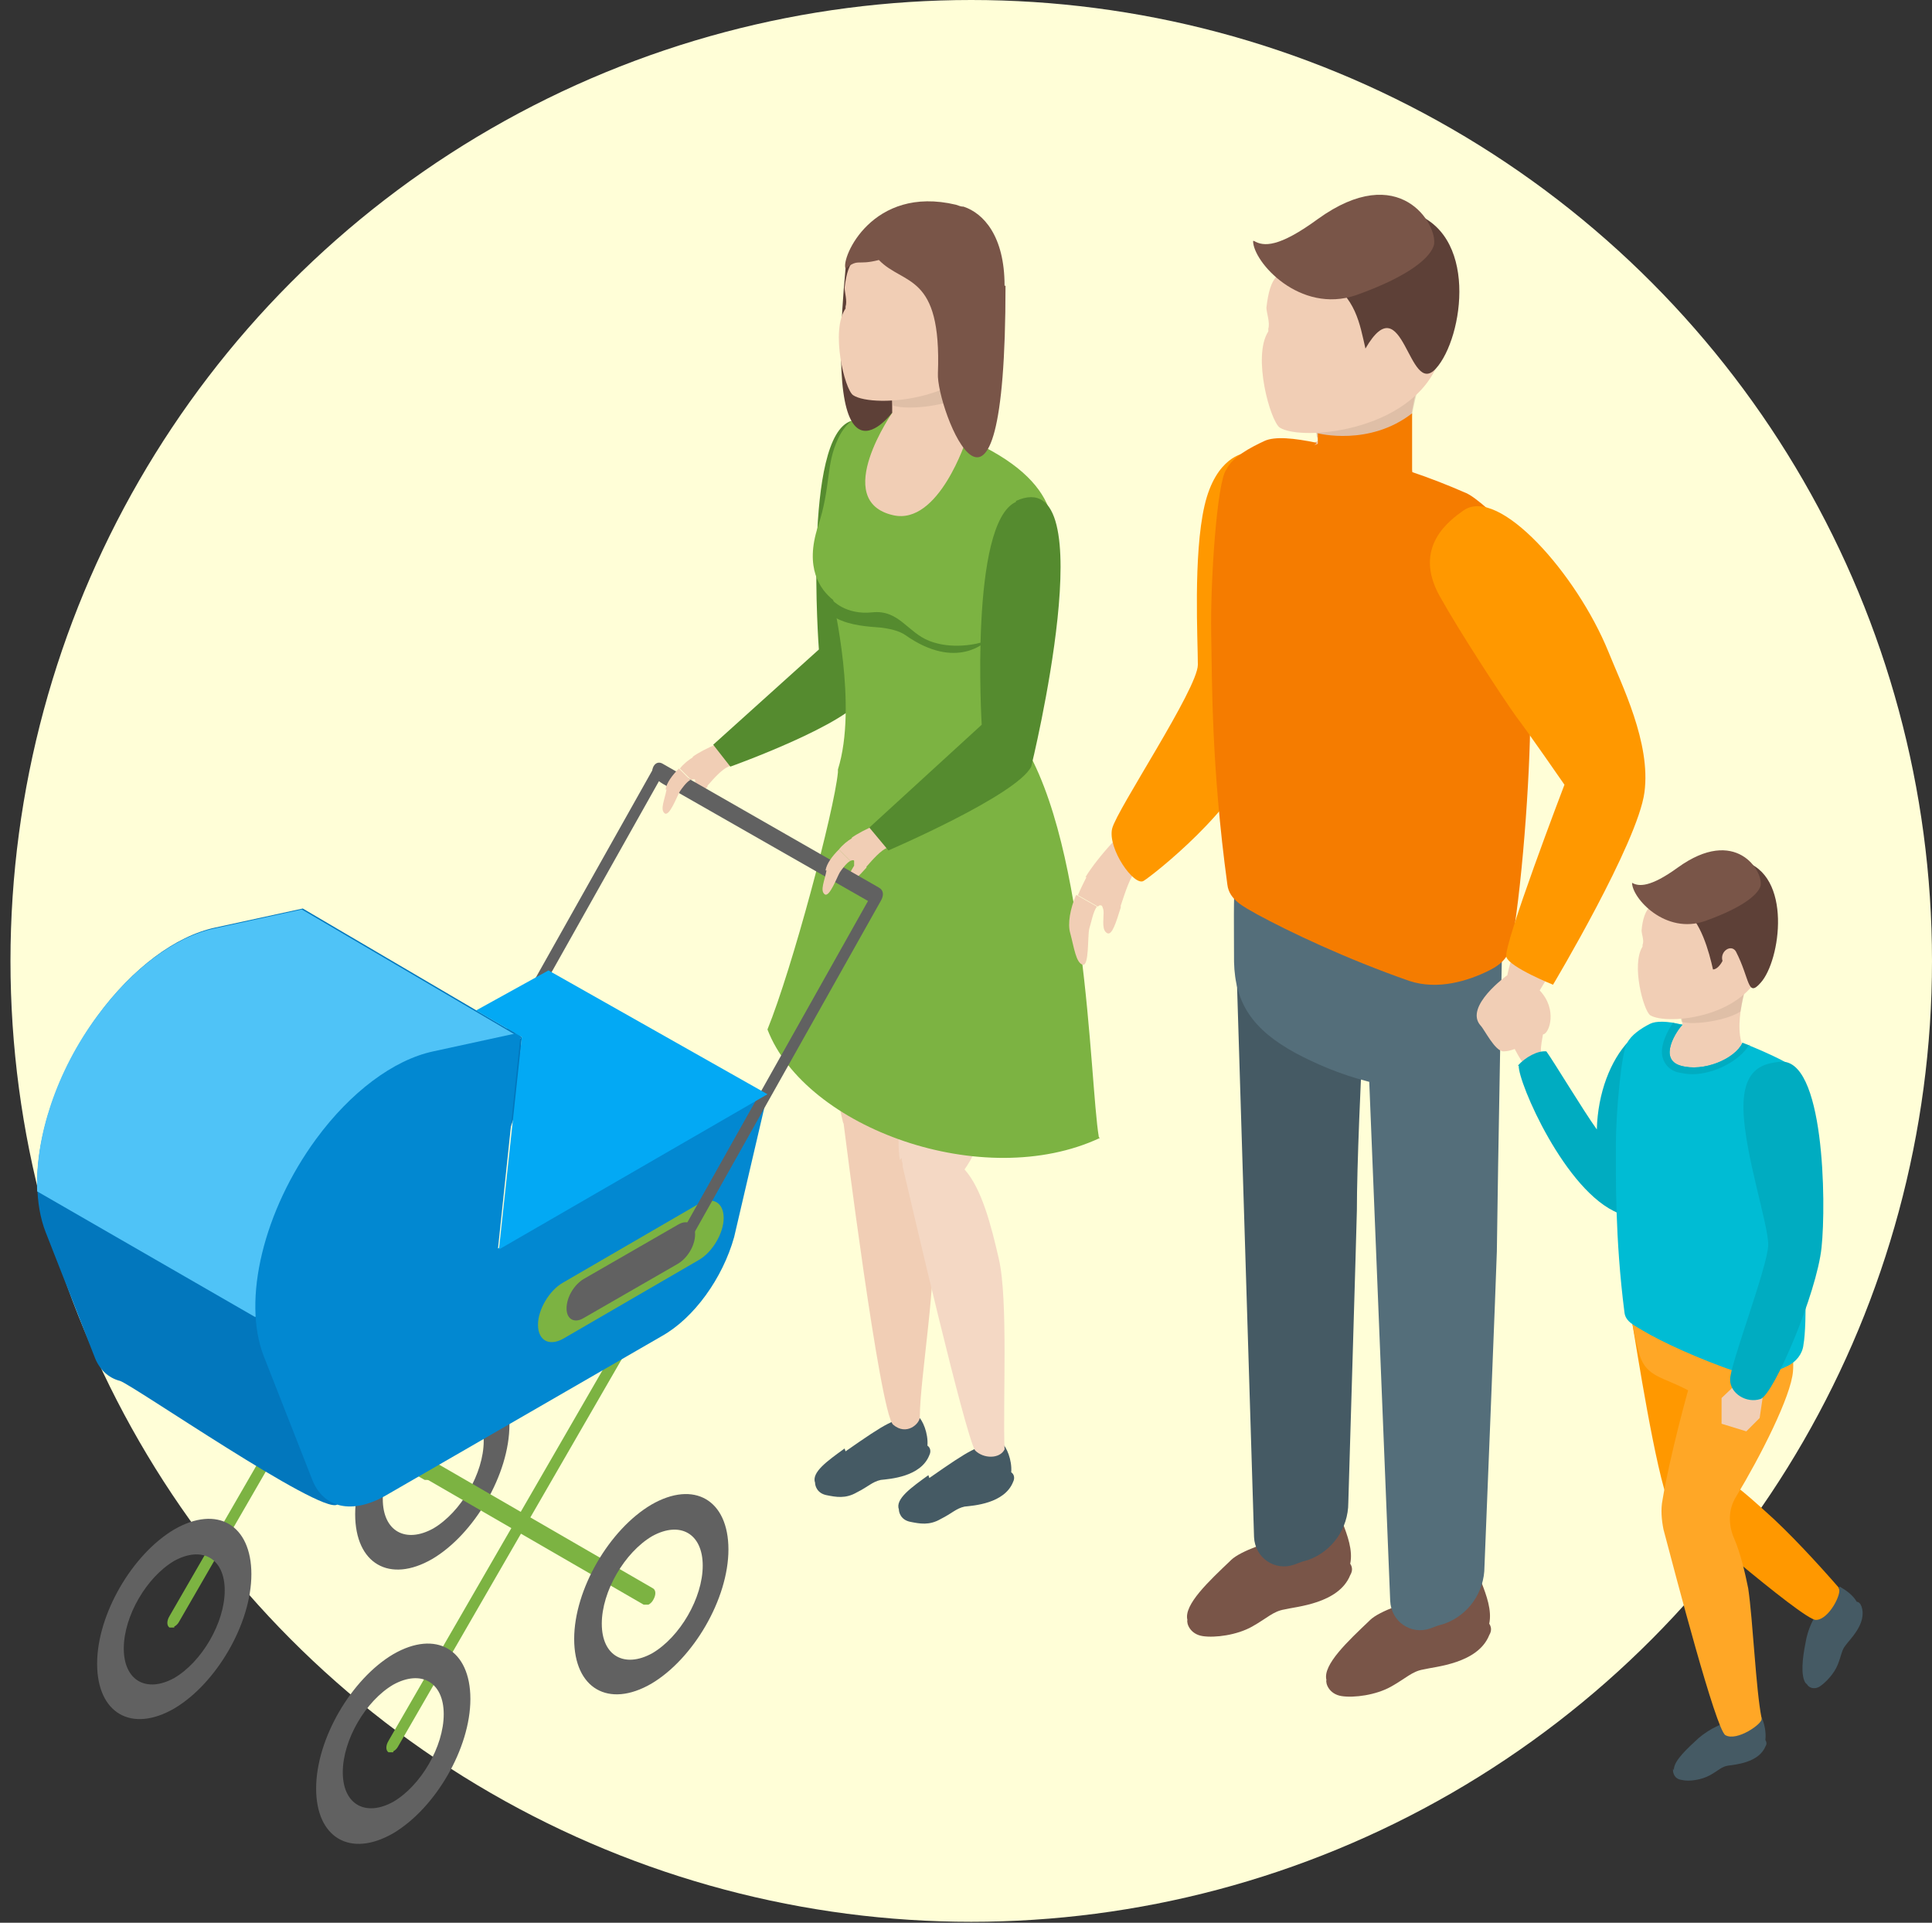 <svg id="_レイヤー_2" xmlns="http://www.w3.org/2000/svg" width="202.9" height="201.9" version="1.1" viewBox="0 0 202.9 201.9"><rect x="0" y="0" width="202.9" height="201.9" fill="#333333" stroke="none"/><defs><style>.st0{fill:#f1ceb5}.st4{fill:#795548}.st6{fill:#00acc1}.st8{fill:#ff9800}.st9{fill:#ffa726}.st11{fill:#b59b88;opacity:.3}.st14{fill:#f57c00}.st15{fill:#558b2f}.st16{fill:#5d4037}.st17{fill:#455a64}.st19{fill:#616161}.st21{fill:#7cb342}</style></defs><g id="_レイヤー_1-2" style="isolation:isolate"><circle id="_レイヤー_1-3" cx="102" cy="100.9" r="100.9" fill="#fffed7"/><path class="st0" d="M72.7 79.5c1.2-.9 4.1-2.1 5.5-2.3 0 0-.3 2.7-1.7 3.3-.7.3-1.5 1.2-2.2 2v.1c-.8.9-1.5 1.6-1.7 1.3-.3-.4.1-1 .4-1.5v-.5c0-.1-.2-.1-.4 0l-1.2-1.2c.4-.5.9-.9 1.4-1.2z"/><path class="st15" d="M89.4 44.2c-5.1 1.6-3.4 24-3.4 24l-11.1 10 1.8 2.3S89.3 76 90.8 73c0 0 5-30.8-1.4-28.7z"/><path class="st17" d="M88.8 152.4c4.3-3 5.3-3.6 6.9-3.4.4-.2.7-.3.7-.3.5.4 1.1 1.8 1 3.1.3.2.4.6.2 1-.9 2.3-4.2 2.5-5.1 2.6-.9.2-1.3.7-2.5 1.3-1.2.7-2.2.5-3.2.3s-1.2-1-1.2-1.3c-.4-1.1 1.3-2.3 3.1-3.6zm8.8 2.8c4.3-3 5.3-3.6 6.9-3.4.4-.2.7-.3.7-.3.5.4 1.1 1.8 1 3.1.3.2.4.6.2 1-.9 2.3-4.2 2.5-5.1 2.6-.9.2-1.3.7-2.5 1.3-1.2.7-2.2.5-3.2.3s-1.2-1-1.2-1.3c-.4-1.1 1.3-2.3 3.1-3.6z"/><path class="st0" d="M90.6 88.8c3.7-3.2 7.1.7 8.2 5.1 1.1 4.4-1.4 17.6-2.2 22.1-.2 1.4-1 2.4-2 3 2.1 1.9 2.8 6.5 3.3 10.5.6 4.4-1.3 15.3-1.3 19.3 0 .7-1.4 2-2.8.8S88.6 118 88.6 118s-.1-.2-.1-.3c-1.2-4.5-1.3-17.2-1.4-19.5 0 0-.2-6.2 3.4-9.5z"/><path d="M94.5 121.8c-.8-5 2.2-17.7 2.5-19.7 0 0 .3-6.5 4.5-9.1 4.2-2.5 6.8 2 7.1 6.5.3 4.5-4.6 17-6.2 21.3-.3.8-.7 1.4-1.1 2 1.8 2 2.8 5.9 3.6 9.4 1 4.3.4 15.4.6 20-.5 1-2.2 1-3.1.1-1.1-1.9-6.5-25.1-7.6-29.8 0-.2 0-.4-.1-.6v-.3z" fill="#f4d8c4"/><path d="M86.3 61l4.3 5.6c2.6-2.2 8.6-25.1-.1-23.2L86.3 61z" fill="#ef6c00"/><path class="st21" d="M115.4 119.4c-1-6-1.2-32.4-8.8-42.6-1-3.6 2.4-13.9 3.3-16.8.9-2.9 2.6-8.4-6.6-13.1-4-2-7.2-3.4-9.5-3.7-3.1-.4-4.9.9-5.8 2.9-1.3 2.8-.7 4.9-2.1 9.2-1.4 4.3.2 6.6 1.6 7.7 0 .3 2.6 11.1.5 17.8v.3c-.4 4.1-4.8 20.6-7.4 27 4 10.4 22.7 17.1 34.9 11.4z"/><path class="st15" d="M97.6 67.3c-2.3-.9-3.2-3.3-6-3-2.8.3-4.2-1.3-4.2-1.3s.2.8.4 1.9c1.5.8 3.4.9 4.7 1 .8.1 1.9.3 2.6.8 5.4 3.8 8.5.6 8.5.6-1.1.4-3.7.9-6 0z"/><path class="st0" d="M101.5 46.1s-2.9 9.1-7.7 8c-6.6-1.5 0-10.9 0-10.9h3.9c0 .1 3.8 2.9 3.8 2.9z"/><path class="st16" d="M88.8 28.2c-2.4 25.2 5 15 5 15l6.9-17-9.3-.3-2.6 2.2z"/><path class="st0" d="M93.5 39.7c.2 1.2.2 2.7.2 3.6 1.2 1.9 8.3 3.5 7.8 2.7-1.8-2.6.9-8.8.9-8.8l-8.9 2.5z"/><path class="st11" d="M93.7 41.3c0 .5 0 .9.1 1.3 1.7.5 5.8 0 7.4-1.1.4-2.3 1.2-4.4 1.2-4.4l-8.9 2.5c0 .5.1 1 .2 1.5v.1z"/><path class="st0" d="M101.3 23.2c-3.4-.6-7.2-.9-11.6 4.1-.5.5-.8 1.3-1 2.9 0 .5.3 1.4.1 2v.2c-1.6 2.3-.1 8.5.8 9.1 2.1 1.4 13.3.7 15.4-6.7 1.4-5.1-.3-10.9-3.7-11.6z"/><path class="st4" d="M105.5 30c0-5.2-2.2-7.6-4.3-8.3-.3 0-.5-.1-.8-.2-8.8-2.1-12.1 5.6-11.6 6.7 1.4-1.1 1.2-.3 3.5-.9 2.6 2.7 6.6 1.3 6.2 11.9-.2 3.7 7.1 22.3 7.1-9.2z"/><path class="st0" d="M89.4 88c1.2-.9 4.1-2.1 5.5-2.3 0 0-.3 2.7-1.7 3.3-.7.3-1.5 1.2-2.2 2v.1c-.8.9-1.5 1.6-1.7 1.3-.3-.4.1-1 .4-1.5v-.5c0-.1-.2-.1-.4 0l-1.2-1.2c.4-.5.9-.9 1.4-1.2z"/><path class="st15" d="M106.7 52.7c-4.9 2.2-3.6 23.4-3.6 23.4L91.3 86.9l2 2.4s13.5-5.8 15-8.8c0 0 7.9-32.2-1.6-27.9z"/><path class="st19" d="M48.2 119c.2-.1.4-.3.5-.5l20.8-37c.3-.5.3-1 0-1.2-.3-.2-.7 0-1 .6l-20.8 37c-.3.5-.3 1 0 1.2h.5z"/><path class="st21" d="M18.3 170.8c.2-.1.4-.3.5-.5l26.8-46.4c.3-.5.3-1 0-1.2-.3-.2-.7 0-1 .6l-26.8 46.4c-.3.5-.3 1 0 1.2h.5z"/><path class="st21" d="M45.1 155.4c.2-.1.4-.3.5-.5.3-.5.3-1 0-1.2l-26.8-15.5-1 1.7 26.8 15.5h.5z"/><path d="M54.1 116.9c-1.2 4.3-4.2 8.5-7.6 10.4L35.4 158c-1.8 1-21.5-12.6-22.8-13-1.2-.3-2.2-1.2-2.7-2.6l-5.1-13c-2.3-5.9 0-15.3 5.5-22.8 3.6-4.9 8.1-8.3 12.3-9.2l9.2-2 23 13.5-.6 7.9z" fill="#0277bd"/><path d="M3.9 125c-.2-5.6 2-12.5 6.3-18.3 3.6-4.9 8.1-8.3 12.3-9.2l9.2-2 23 13.5-27.9 29.3-22.9-13.2z" fill="#4fc3f7"/><path class="st19" d="M37.3 159c0-5.2 3.7-11.5 8.1-14.1 4.5-2.6 8.1-.5 8.1 4.7s-3.7 11.5-8.1 14.1c-4.5 2.6-8.1.5-8.1-4.7zm2.9-1.6c0 3.4 2.4 4.7 5.3 3.1 2.9-1.7 5.3-5.8 5.3-9.2s-2.4-4.7-5.3-3.1c-2.9 1.7-5.3 5.8-5.3 9.2zm-30 17.3c0-5.2 3.7-11.5 8.1-14.1 4.5-2.6 8.1-.5 8.1 4.7s-3.7 11.5-8.1 14.1c-4.5 2.6-8.1.5-8.1-4.7zm2.8-1.6c0 3.4 2.4 4.7 5.3 3.1 2.9-1.7 5.3-5.8 5.3-9.2 0-3.4-2.4-4.7-5.3-3.1-2.9 1.7-5.3 5.8-5.3 9.2z"/><path class="st21" d="M41.3 183.9c.2-.1.4-.3.5-.5L68.6 137c.3-.5.3-1 0-1.2-.3-.2-.7 0-1 .6l-26.8 46.4c-.3.5-.3 1 0 1.2h.5z"/><path class="st21" d="M68.1 168.5c.2-.1.4-.3.5-.5.3-.5.3-1 0-1.2l-26.8-15.5-1 1.7 26.8 15.5h.5z"/><path d="M80.6 114.9l-3.5 15c-1.2 4.3-4.2 8.5-7.6 10.4l-29.1 16.8c-3.4 1.9-6.4 1.3-7.6-1.7l-5.1-13c-2.3-5.9 0-15.3 5.5-22.8 3.6-4.9 8.1-8.3 12.3-9.2l9.2-2-2.4 22.7 28.2-16.3z" fill="#0288d1"/><path class="st21" d="M59.1 140.6l14.3-8.3c1.4-.8 2.6-2.8 2.6-4.4 0-1.6-1.1-2.3-2.6-1.5l-14.3 8.3c-1.4.8-2.6 2.8-2.6 4.4 0 1.6 1.1 2.3 2.6 1.5z"/><path class="st19" d="M61.3 138.4l9.9-5.7c1-.6 1.8-1.9 1.8-3.1 0-1.1-.8-1.6-1.8-1l-9.9 5.7c-1 .6-1.8 1.9-1.8 3.1 0 1.1.8 1.6 1.8 1z"/><path class="st19" d="M71.2 132.1c.2-.1.4-.3.5-.5l20.8-37c.3-.5.3-1 0-1.2-.3-.2-.7 0-1 .6l-20.8 37c-.3.5-.3 1 0 1.2h.5zm-10.9 40c0-5.2 3.7-11.5 8.1-14.1 4.5-2.6 8.1-.5 8.1 4.7s-3.7 11.5-8.1 14.1c-4.5 2.6-8.1.5-8.1-4.7zm2.9-1.6c0 3.4 2.4 4.7 5.3 3.1 2.9-1.7 5.3-5.8 5.3-9.2 0-3.4-2.4-4.7-5.3-3.1-2.9 1.7-5.3 5.8-5.3 9.2zm-30 17.3c0-5.2 3.7-11.5 8.1-14.1 4.5-2.6 8.1-.5 8.1 4.7s-3.7 11.5-8.1 14.1c-4.5 2.6-8.1.5-8.1-4.7zm2.8-1.7c0 3.4 2.4 4.7 5.3 3.1 2.9-1.7 5.3-5.8 5.3-9.2 0-3.4-2.4-4.7-5.3-3.1-2.9 1.7-5.3 5.8-5.3 9.2z"/><path fill="#03a9f4" d="M80.6 114.9l-23-13-7.6 4.2 4.8 2.8-2.4 22.3 28.2-16.3z"/><path class="st19" d="M69.6 82.3l21.9 12.5c.5.3.7-.2 1.1-.5 0-.6.2-.8-.3-1.1l-22.7-13c-.5-.3-1 0-1.1.7 0 .6.6 1.1 1.1 1.4z"/><path class="st0" d="M69.9 82.9c.1-.7.7-1.5 1.4-2.2l1.2 1.2c-.4.2-.9.9-1.1 1.2-.3.5-1.1 2.7-1.6 2.3-.5-.4 0-1.4.2-2.5zm16.8 8.5c.1-.7.7-1.5 1.4-2.2l1.2 1.2c-.4.2-.9.9-1.1 1.2-.3.5-1.1 2.7-1.6 2.3-.5-.4 0-1.4.2-2.5zm74.4 16.2c0 .3.8-1.3 1.1-.4.1.7-.6 3-.3 3.4 1.6 2.1-.7 2.5-.7 2.5-.9-.7-2.1-2.7-2.5-3.8-.4-1.1-.9-2.5-.8-3.3.1-1.1 1-1.7 1.4-1.7.5 0 1.8 2.6 1.9 3.3z"/><path class="st17" d="M189.6 176.7c-.5-.8-.3-2.6 0-4.1.5-3.2 2.6-4.8 3-5.1.4-.5.6-.9.6-.9.7.4 1.4.9 1.8 1.6.2 0 .4.2.5.5.6 1.8-1.3 3.5-1.7 4.1-.4.5-.4 1-.8 2s-1.3 1.9-1.9 2.3c-.7.4-1.2 0-1.3-.2l-.2-.2v-.1zm-13.8 9.2v-.2c.1-.9 1.4-2.1 2.6-3.2 2.5-2.1 5-2 5.6-2 .6-.1 1-.2 1-.2.3.7.5 1.6.4 2.4.1.2.2.4 0 .7-.7 1.7-3.2 1.9-3.9 2-.7.1-1 .5-1.9 1-.9.5-2.2.7-3 .5-.8-.1-.9-.8-.9-1v-.2z"/><path class="st8" d="M193.1 166.7c-2-2.3-5.2-5.8-7.7-8-2-1.8-4.3-3.9-6.3-4.4 0 0 1.9-16.4.6-19.5-1.3-3.2-4.3-5.8-6.7-2.9-2.4 2.9-1.5 7.5-1.5 7.5.3 1.7 2.4 15.3 3.8 18.5 0 0 14 12.2 15.4 12.2 1.4 0 2.8-2.9 2.4-3.3z"/><path class="st9" d="M185 180.4c-.6-3-.9-10.2-1.4-13.6-.3-1.5-.8-3.7-1.5-5.3-.6-1.4-.6-3 .2-4.3 2.6-4.3 5.8-10.6 6-13.2.3-3.4-2-6.8-5.5-5.5-3.5 1.3-5 5.8-5 5.8-.5 1.4-2.5 8.9-3.2 13.2-.2 1-.1 2.1.1 3.1 1.3 4.9 5.5 21 6.5 21.6 1.2.7 3.9-1.2 3.8-1.7z"/><path class="st9" d="M184.8 149.8c-3.5 0-5.7-2.9-7.5-3.8-2.6-1.4-4.4-1.4-5.1-3.7-1.1-3.7-1.6-8.6-.4-9.2 1.2-.6 12.6 4.5 12.7 8.8.1 4.4.2 7.9.2 7.9z"/><path class="st6" d="M159.4 111.9c.8-.9 2.1-1.6 3-1.5.8 1.1 3.8 6.1 5.3 8.2.2-7.7 5.4-13.7 10-10 4 3.2-4.4 16.6-7.7 18.8-5.6-2.2-10.6-13.8-10.5-15.5z"/><path class="st0" d="M176.3 104.8c.2 1 .3 2 .4 2.8-.9.4-1.3 1.4-1.3 1.4s-2 4.5-.6 5c2 .6 9-3 8.5-3.7-1.6-2.2.4-7.9.4-7.9l-7.4 2.4z"/><path d="M188.6 112.3c-.5-.7-4.3-2.3-5.6-2.8-.8 1.7-4.1 3.1-6.5 2.4-2.4-.7-.4-3.7.2-4.3-1.6-.4-2.8-.4-3.4-.1-1 .5-2 1.2-2.4 2-.6.7-1.2 7.4-1.2 10.7 0 3.2-.1 9.8.9 17.6.1 1 1.1 1.4 1.9 1.9 2 1.2 5.9 3 10 4.4 1.9.7 3.9 0 5.3-.7.8-.4 1.5-1.2 1.6-2.2.8-4.3-.7-28.6-1-29z" fill="#00bcd4"/><path class="st6" d="M183.8 109.8c-.3-.1-.6-.2-.8-.3-.8 1.7-4.1 3.1-6.5 2.4-2.4-.7-.4-3.7.2-4.3-.4 0-.7-.1-1-.2-.6.9-1.4 2.4-1.1 3.6.2.8.8 1.4 1.6 1.6.5.1 1 .2 1.5.2 2.4 0 5.1-1.5 6-3.1z"/><path class="st11" d="M176.5 106.2c0 .4 0 .8.1 1.1 1.4.4 4.9-.2 6.2-1.1.3-1.9.9-3.7.9-3.7l-7.4 2.4c0 .4.1.8.2 1.2v.1z"/><path class="st0" d="M182.8 144.9l-2 1.9v2.7l2.6.8 1.4-1.4.5-3.4-2.5-.6z"/><path class="st6" d="M186.8 111.5c-1.3.2-3.8.4-3.7 5 .1 4.6 2.6 12 2.6 14.2 0 2.2-4.1 12.8-4 14.2 0 1.4 1.7 2.5 3.2 2 1.4-.5 5.9-11.1 6.4-15.9.5-4.7.3-20.1-4.4-19.5z"/><path class="st0" d="M182.1 91.9c-2.7-.4-5.7-.6-9 3.5-.3.4-.6 1.1-.7 2.3 0 .4.3 1.1.1 1.5v.2c-1.2 1.9.1 6.7.8 7.2 1.7 1.1 10.5.3 12-5.6 1-4-.5-8.6-3.2-9.1z"/><path class="st16" d="M176.8 95.5c1.8 1.1 2.7 4.5 3.1 6.3.4 0 .8-.5 1-.9-.3-1 .9-1.8 1.4-1 1.5 2.9 1.2 4.9 2.6 3.3 2.1-2.3 3.4-11.4-1.9-12.8-3.4-.9-6.2 5-6.2 5z"/><path class="st4" d="M171.4 92.7c0 1.6 3.5 5.5 7.7 4s5.6-2.9 5.8-3.7c.3-1.5-2.6-6.3-8.7-1.9-2.9 2.1-4.1 2-4.8 1.6z"/><path class="st0" d="M113.1 94l2.1 1.2c-.4.5-.6 1.7-.8 2.3-.2.8 0 4-.7 3.8s-.9-1.8-1.3-3.3c-.3-1 0-2.6.6-4z"/><path class="st0" d="M114 92.1c.6-1 1.7-2.4 2.9-3.7.3-1.7 8.4-14.1 9-16.7.7-2.6 0-12.1 1.2-17.7 1.3-5.6 4.3-6.4 5.9-6.2 1.8.2.4 2.7.6 5.7.4 6.4.2 16.5-1.1 20.2-2 5.5-11.5 15.4-13.1 17.6-.7.7-1.2 2.3-1.7 3.8v.2c-.5 1.6-.9 2.9-1.4 2.7-.6-.3-.4-1.3-.4-2.1 0-.2 0-.4-.1-.6 0 0 0-.1-.1-.2-.2-.1-.3 0-.4.1l-2.1-1.2c.3-.7.6-1.3.9-1.9z"/><path class="st8" d="M130.7 47.6s-3 .3-4.2 5.5c-1.2 5.2-.7 14.2-.7 16.7s-8.5 15.2-9 17.2c-.5 2.1 2.3 6.1 3.3 5.5s10.1-7.8 11.5-13.2c1.3-5.5 13.4-22-.9-31.7z"/><path class="st0" d="M137.8 41.9c.3 1.7.4 3.2.6 4.4-1.5.6-2.1 2.2-2.1 2.2s-3.3 7.2-.9 7.9c3.2.9 14.3-4.8 13.5-5.8-2.5-3.4.7-12.5.7-12.5l-11.8 3.8z"/><path class="st4" d="M129.3 163.8c2-1.9 11.7-3.9 11.7-3.9.5 1.3 1.1 2.9.8 4.3.2.3.3.7 0 1.2-1.2 3-5.7 3.3-6.9 3.6-1.2.2-1.8.9-3.4 1.8-1.6.9-3.9 1.2-5.2 1-1.3-.2-1.7-1.3-1.6-1.7-.4-1.6 2.3-4.1 4.5-6.2zm14.6 6.3c2-1.9 11.7-3.9 11.7-3.9.5 1.3 1.1 2.9.8 4.3.2.3.3.7 0 1.2-1.2 3-5.7 3.3-6.9 3.6-1.2.2-1.8.9-3.4 1.8-1.6.9-3.9 1.2-5.2 1-1.3-.2-1.7-1.3-1.6-1.7-.4-1.6 2.3-4.1 4.5-6.2z"/><path class="st17" d="M136.7 90.2l7.4.5s-1.6 27-1.6 36.4c0 .6-.9 30.7-.9 30.7 0 2.7-1.7 5.1-4.2 6l-.7.2-.8.3c-2 .7-4.1-.7-4.2-2.9l-1.8-58.4 6.8-12.8z"/><path d="M131.5 87.2c1.9-.9 14.5 4.2 17.6 10.7l1.9-.9 6.8-.4s-.5 26.2-.6 34.8c0 .8-1.3 33.1-1.3 33.1 0 2.7-1.7 5.1-4.2 6l-.7.2-.8.3c-2 .7-4.1-.7-4.2-2.9l-2.2-54.5c-3.2-.8-5.8-2-7.7-3-4.6-2.5-6.4-5.3-6.5-9.6 0-6.9-.3-12.9 1.8-14z" fill="#546e7a"/><path class="st14" d="M160.6 73.9c-.3-12.7-3.3-19.3-3.3-19.3-.2-.4-.6-.8-1.1-1.2-.8-.7-1.8-1.5-2.4-1.7-1.6-.7-3.6-1.5-5.7-2.2-1.3 2.7-6.3 4.9-10.2 3.8-3.8-1.1-.6-5.9.4-6.8-2.4-.5-4.4-.7-5.5-.2-1.5.7-3.4 1.7-4 3-1 1.2-1.7 11.9-1.6 17.2.1 5 0 13.9 1.7 26.4.2 1.6 1.7 2.3 3.1 3.1 3.3 1.8 9.4 4.7 16 7 3 1 6.2 0 8.4-1.1 1.4-.7 2.1-1.5 2.4-3 1.2-6.9 2-19.3 1.9-24.8z"/><path class="st11" d="M138.1 44.1c0 .6.1 1.2.2 1.8 2.3.6 7.8-.3 9.9-1.8.5-3.1 1.5-5.9 1.5-5.9L137.9 42c.1.7.2 1.3.3 2v.2z"/><path class="st0" d="M146.7 24.2c-3.8-.6-8.1-.8-12.7 4.9-.5.6-.8 1.5-1 3.2 0 .5.4 1.6.2 2.2v.3c-1.7 2.6.2 9.4 1.2 10.1 2.3 1.5 14.9.4 17-7.9 1.4-5.7-.7-12.2-4.5-12.8z"/><path class="st16" d="M139.2 29.3c3.2 1.9 3.6 4.7 4.2 7.3 4-6.9 4.5 5.3 7.4 2.1 2.9-3.2 4.6-14.5-2.9-16.5-4.8-1.3-8.7 7.1-8.7 7.1z"/><path class="st4" d="M131.6 25.3c0 2.2 4.9 7.7 10.8 5.7 5.9-2.1 7.9-4.1 8.2-5.3.4-2.1-3.6-8.9-12.2-2.7-4.1 3-5.7 2.9-6.7 2.3z"/><path class="st14" d="M138.4 46.4v-.9s5.4 1.4 9.9-2.1v6.2l-4.1 8.8-13.6-1.3 2.4-8.4 5.4-2.1z"/><path class="st0" d="M164.1 62.5c-1.9-2-6.5 4.2-6.5 4.2s7.4 12.9 7.8 15.4c.3 1.9-6 14.9-7.1 20.3 0 0-4.6 3.3-2.8 5.3.4.4 1.5 2.7 2.4 2.7 1.5 0 3.8-1.7 4.2-1.8.6-.1 1.5-2.6-.4-4.6 0 0 10.6-17.2 9.8-20.9-1.4-6.9-5.4-18.6-7.3-20.7z"/><path class="st8" d="M164.3 82.4s-3.8-5.5-5.1-7.2c-1.5-2.1-6-9-8-12.6-2.9-5.2 1.1-8 2.5-9 3.7-2.6 11.9 6.7 15.2 14.8 1.4 3.5 4.5 9.6 3.8 14.8-.7 5.3-9.6 20.2-9.6 20.2s-4.5-1.8-4.9-2.9c-.4-1.1 6.1-18.1 6.1-18.1z"/></g></svg>
